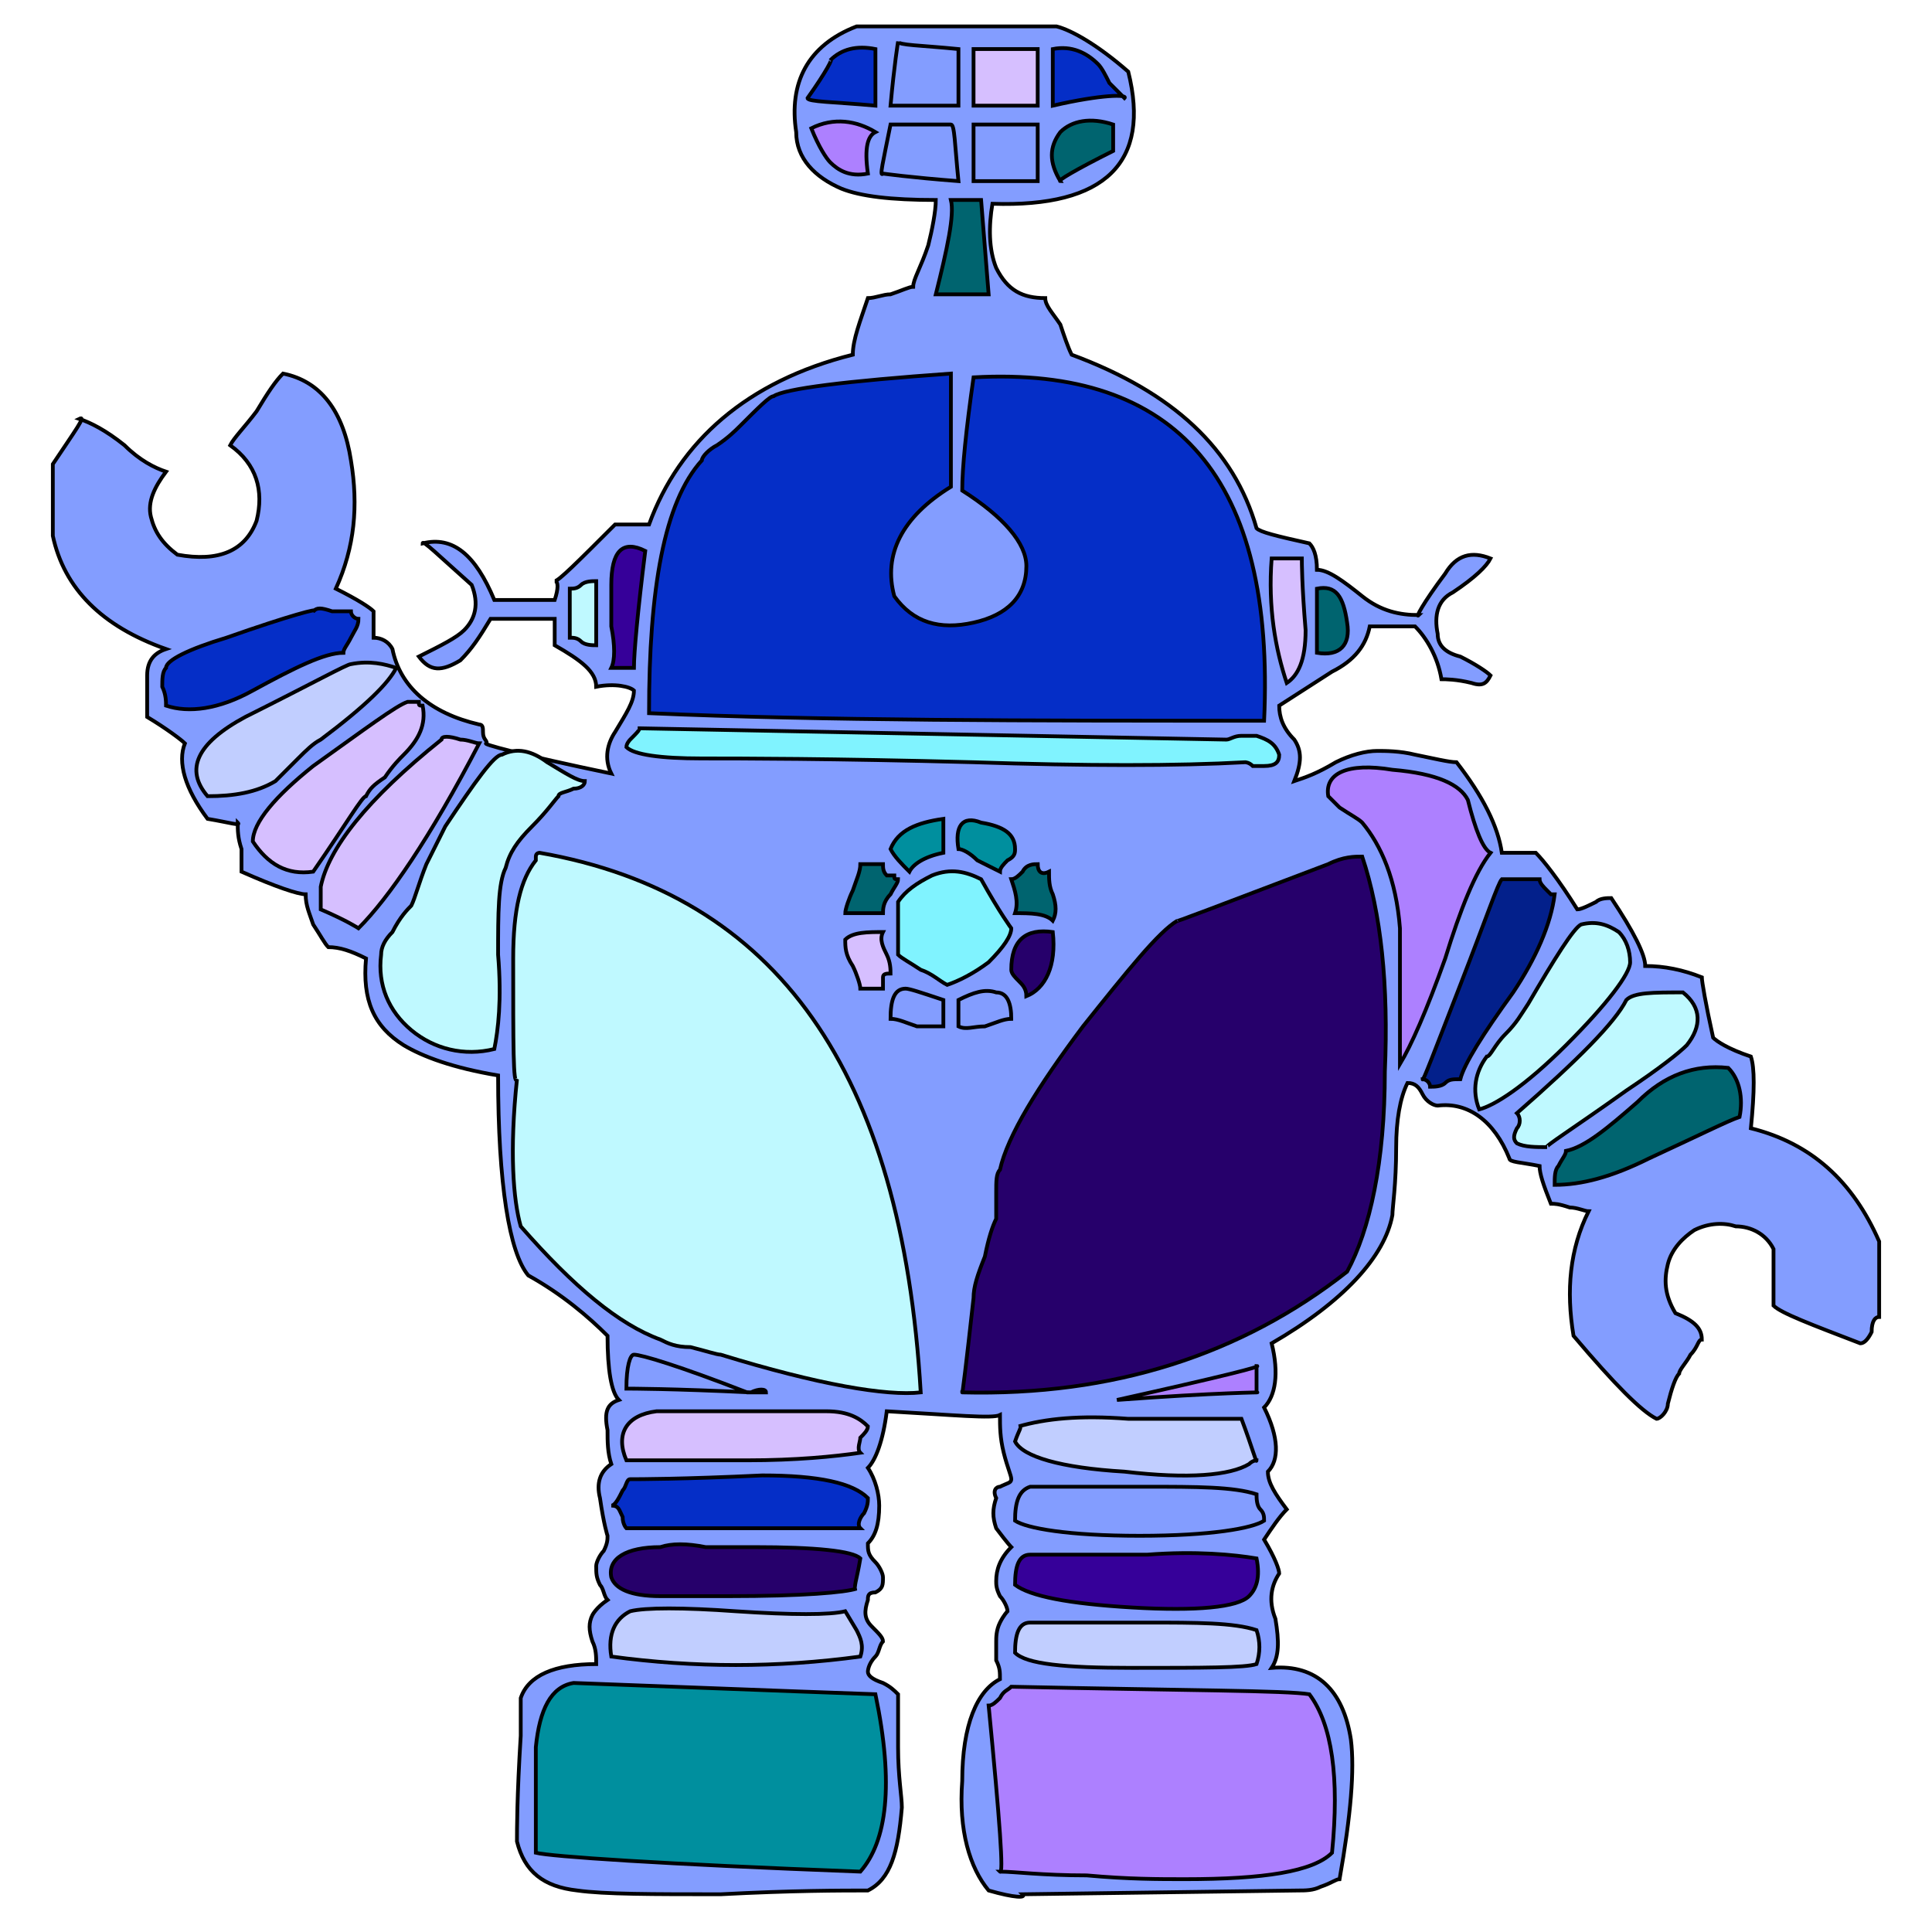 <svg id="th_rob_robot-21" width="100%" height="100%" xmlns="http://www.w3.org/2000/svg" version="1.1" xmlns:xlink="http://www.w3.org/1999/xlink" xmlns:svgjs="http://svgjs.com/svgjs" preserveAspectRatio="xMidYMin slice" data-uid="rob_robot-21" data-keyword="rob_robot-21" viewBox="0 0 512 512" data-colors="[&quot;#839dff&quot;,&quot;#c1ceff&quot;,&quot;#00646f&quot;,&quot;#839dff&quot;,&quot;#360099&quot;,&quot;#03208b&quot;,&quot;#00646f&quot;,&quot;#c1ceff&quot;,&quot;#00646f&quot;,&quot;#80f3ff&quot;,&quot;#26006b&quot;,&quot;#052ec7&quot;,&quot;#c1ceff&quot;,&quot;#ad80ff&quot;,&quot;#360099&quot;,&quot;#ad80ff&quot;,&quot;#26006b&quot;,&quot;#00646f&quot;,&quot;#00646f&quot;,&quot;#bff9ff&quot;,&quot;#bff9ff&quot;,&quot;#03208b&quot;,&quot;#ad80ff&quot;,&quot;#26006b&quot;,&quot;#ad80ff&quot;,&quot;#c1ceff&quot;,&quot;#839dff&quot;,&quot;#360099&quot;,&quot;#c1ceff&quot;,&quot;#ad80ff&quot;,&quot;#c1ceff&quot;,&quot;#80f3ff&quot;,&quot;#00646f&quot;,&quot;#bff9ff&quot;,&quot;#839dff&quot;,&quot;#d6bfff&quot;,&quot;#052ec7&quot;,&quot;#008f9e&quot;,&quot;#c1ceff&quot;,&quot;#26006b&quot;,&quot;#bff9ff&quot;,&quot;#d6bfff&quot;,&quot;#d6bfff&quot;,&quot;#c1ceff&quot;,&quot;#052ec7&quot;,&quot;#c1ceff&quot;,&quot;#c1ceff&quot;,&quot;#d6bfff&quot;,&quot;#839dff&quot;,&quot;#ad80ff&quot;,&quot;#26006b&quot;,&quot;#80f3ff&quot;,&quot;#360099&quot;,&quot;#052ec7&quot;,&quot;#00646f&quot;,&quot;#bff9ff&quot;,&quot;#ad80ff&quot;,&quot;#ad80ff&quot;,&quot;#839dff&quot;,&quot;#00646f&quot;,&quot;#d6bfff&quot;,&quot;#00646f&quot;,&quot;#ad80ff&quot;,&quot;#d6bfff&quot;,&quot;#bff9ff&quot;,&quot;#00646f&quot;,&quot;#839dff&quot;]"><path id="th_rob_robot-21_65" d="M464 280C458 278 455 276 454 275C452 266 451 260 451 259C446 257 441 256 436 256C436 253 433 247 427 238C426 238 424 238 423 239C421 240 419 241 418 241C413 233 409 228 407 226L398 226C397 219 393 211 386 202C384 202 380 201 375 200C371 199 367 199 365 199C362 199 358 200 354 202C349 205 346 206 343 207C345 202 345 199 343 196C340 193 339 190 339 187L353 178C359 175 362 171 363 166L375 166C378 169 381 174 382 180C383 180 386 180 390 181C393 182 394 181 395 179C394 178 391 176 387 174C383 173 381 171 381 168C380 163 381 159 385 157C391 153 394 150 395 148C390 146 386 147 383 152C377 160 375 164 376 163C371 163 366 162 361 158C356 154 352 151 349 151C349 147 348 145 347 144C338 142 334 141 333 140C327 119 311 104 284 94C283 92 282 89 281 86C279 83 277 81 277 79C271 79 267 77 264 71C262 66 262 60 263 54C293 55 305 43 299 19C291 12 284 8 280 7L227 7C214 12 209 22 211 35C211 42 216 47 223 50C228 52 236 53 248 53C248 56 247 61 246 65C244 71 242 74 242 76C241 76 239 77 236 78C234 78 232 79 230 79C228 85 226 90 226 94C198 101 180 117 172 139L163 139C153 149 148 154 147 154C148 154 148 156 147 159L131 159C126 147 120 142 112 144C112 143 116 147 125 155C127 160 126 164 123 167C121 169 117 171 111 174C114 178 117 178 122 175C125 172 127 169 130 164L147 164L147 171C154 175 158 178 158 182C163 181 167 182 168 183C168 186 166 189 163 194C161 197 160 201 162 205C138 200 127 197 129 197C129 196 128 196 128 194C128 193 128 192 127 192C114 189 106 182 104 172C103 170 101 169 99 169L99 162C98 161 95 159 89 156C94 145 95 134 93 122C91 109 85 101 75 99C73 101 71 104 68 109C65 113 62 116 61 118C68 123 70 130 68 138C65 146 58 149 47 147C43 144 41 141 40 137C39 133 41 129 44 125C41 124 37 122 33 118C28 114 24 112 21 111C23 110 20 114 14 123L14 142C17 156 27 166 44 172C41 173 39 175 39 179C39 180 39 182 39 184C39 187 39 189 39 190C44 193 48 196 49 197C47 202 49 209 55 217C61 218 64 219 63 218C63 220 63 222 64 225C64 228 64 230 64 231C73 235 79 237 81 237C81 240 82 242 83 245C85 248 86 250 87 251C90 251 93 252 97 254C96 265 99 272 107 277C112 280 120 283 132 285C132 314 135 332 140 338C149 343 156 349 161 354C161 363 162 369 164 371C161 372 160 374 161 379C161 382 161 385 162 388C159 390 158 393 159 397C160 404 161 407 161 407C161 408 161 409 160 411C159 412 158 414 158 415C158 417 158 418 159 420C160 421 160 423 161 424C158 426 157 428 157 428C156 430 156 432 157 435C158 437 158 439 158 441C147 441 140 444 138 450C138 451 138 452 138 454C138 457 138 459 138 460C137 476 137 485 137 488C139 496 144 500 153 501C160 502 173 502 191 502C210 501 223 501 230 501C236 498 238 491 239 479C239 476 238 471 238 463C238 457 238 452 238 449C237 448 236 447 234 446C231 445 230 444 230 443C230 443 230 441 232 439C233 438 233 436 234 435C234 434 233 433 231 431C229 429 229 427 230 424C230 423 230 422 232 422C234 421 234 420 234 418C234 417 233 415 232 414C230 412 230 411 230 409C232 407 233 404 233 399C233 396 232 392 230 389C232 387 234 382 235 374C253 375 263 376 265 375C265 378 265 381 266 385C267 389 268 391 268 392C268 393 267 393 265 394C264 394 263 395 264 397C263 400 263 402 264 405C267 409 268 410 268 410C265 413 264 416 264 419C264 420 264 421 265 423C266 424 267 426 267 427C267 427 266 428 265 430C264 432 264 434 264 435C264 436 264 438 264 440C265 442 265 443 265 445C259 448 255 457 255 472C254 485 257 495 262 501C269 503 272 503 271 502L344 501C346 501 348 501 350 500C353 499 354 498 355 498C358 481 359 469 358 461C356 448 349 441 337 442C339 439 339 435 338 429C336 424 337 420 339 417C339 416 338 413 335 408C337 405 339 402 341 400C338 396 336 393 336 390C339 387 339 381 335 373C338 370 339 364 337 356C356 345 367 333 369 322C369 320 370 314 370 304C370 297 371 291 373 287C375 287 376 288 377 290C378 292 380 293 381 293C389 292 396 297 400 307C400 308 403 308 408 309C408 311 409 314 411 319C412 319 413 319 416 320C418 320 420 321 421 321C416 331 415 342 417 354C428 367 435 374 439 376C440 376 442 374 442 372C443 368 444 365 445 364C445 363 447 361 448 359C450 357 450 355 451 355C451 352 449 350 444 348C441 343 441 339 442 335C443 331 446 328 449 326C453 324 457 324 460 325C464 325 468 327 470 331L470 346C472 348 480 351 493 356C494 356 495 355 496 353C496 350 497 349 498 349L498 329C491 313 480 303 464 299C465 289 465 283 464 280Z " fill-rule="evenodd" fill="#839dff" stroke-width="1" stroke="#000000"></path><path id="th_rob_robot-21_0" d="M337 310L351 310C353 321 349 326 337 324Z " fill-rule="evenodd" fill="#839dff" stroke-width="1" stroke="#000000"></path><path id="th_rob_robot-21_1" d="M319 306L319 293L333 293C334 299 333 303 331 306Z " fill-rule="evenodd" fill="#26006b" stroke-width="1" stroke="#000000"></path><path id="th_rob_robot-21_2" d="M333 322C334 321 330 322 319 324L319 310L333 310Z " fill-rule="evenodd" fill="#839dff" stroke-width="1" stroke="#000000"></path><path id="th_rob_robot-21_3" d="M315 306C311 308 307 307 305 306C302 304 301 302 301 299C301 297 302 295 305 293C307 291 311 291 315 293Z " fill-rule="evenodd" fill="#360099" stroke-width="1" stroke="#000000"></path><path id="th_rob_robot-21_4" d="M298 306C294 304 289 303 285 304L285 293L298 293Z " fill-rule="evenodd" fill="#26006b" stroke-width="1" stroke="#000000"></path><path id="th_rob_robot-21_5" d="M298 322L285 322L285 310L298 310Z " fill-rule="evenodd" fill="#839dff" stroke-width="1" stroke="#000000"></path><path id="th_rob_robot-21_6" d="M280 326C288 326 301 326 318 328C333 329 345 329 354 328C356 320 357 307 355 288C347 288 334 288 316 288C299 287 287 287 280 288Z " fill-rule="evenodd" fill="#c1ceff" stroke-width="1" stroke="#000000"></path><path id="th_rob_robot-21_7" d="M184 290C183 298 183 303 182 304C174 304 169 303 168 302C168 302 169 298 171 290Z " fill-rule="evenodd" fill="#bff9ff" stroke-width="1" stroke="#000000"></path><path id="th_rob_robot-21_8" d="M201 309L201 319C197 322 193 322 188 322C187 320 186 316 186 309Z " fill-rule="evenodd" fill="#00646f" stroke-width="1" stroke="#000000"></path><path id="th_rob_robot-21_9" d="M204 309L216 309L216 322L204 322Z " fill-rule="evenodd" fill="#00646f" stroke-width="1" stroke="#000000"></path><path id="th_rob_robot-21_10" d="M204 290L216 290L216 304L204 304Z " fill-rule="evenodd" fill="#bff9ff" stroke-width="1" stroke="#000000"></path><path id="th_rob_robot-21_11" d="M146 324C184 326 209 326 220 325L220 287C203 287 184 286 164 284C157 283 151 284 146 286Z " fill-rule="evenodd" fill="#c1ceff" stroke-width="1" stroke="#000000"></path><path id="th_rob_robot-21_12" d="M229 180C235 184 244 187 254 187C265 187 273 184 279 179L279 172C276 171 269 172 256 175C247 177 240 176 236 171C231 170 228 171 227 175C229 176 229 177 229 180Z " fill-rule="evenodd" fill="#ad80ff" stroke-width="1" stroke="#000000"></path><path id="th_rob_robot-21_13" d="M304 133C309 135 312 136 314 136C313 138 314 140 316 143C318 145 319 147 319 148C320 155 318 161 311 166C305 170 298 170 292 167C291 167 295 167 302 166C303 165 305 163 307 161C308 158 310 157 311 156C312 148 311 143 307 139C305 137 301 135 294 132C297 131 300 132 304 133Z " fill-rule="evenodd" fill="#360099" stroke-width="1" stroke="#000000"></path><path id="th_rob_robot-21_14" d="M316 132C305 126 294 125 284 131C277 139 274 147 274 153C275 160 278 165 283 169C287 172 293 173 299 173C305 173 311 171 315 168C320 164 323 159 324 153C324 151 321 144 316 132Z " fill-rule="evenodd" fill="#ad80ff" stroke-width="1" stroke="#000000"></path><path id="th_rob_robot-21_15" d="M198 132C205 128 211 129 216 133L205 133C200 136 197 141 197 148C196 155 198 160 202 164C204 164 206 164 209 165C211 166 214 166 215 166C207 168 200 167 195 163C189 159 187 154 188 147C189 140 192 136 198 132Z " fill-rule="evenodd" fill="#26006b" stroke-width="1" stroke="#000000"></path><path id="th_rob_robot-21_16" d="M226 132C221 127 214 125 206 126C198 126 192 129 188 134C184 139 182 145 183 153C184 160 187 165 192 169C196 172 201 173 208 173C214 172 220 171 224 167C229 163 232 158 232 152C233 143 231 136 226 132Z " fill-rule="evenodd" fill="#00646f" stroke-width="1" stroke="#000000"></path><path id="th_rob_robot-21_17" d="M437 307C427 312 419 314 412 314C412 312 412 310 413 309C414 307 415 306 415 305C420 304 426 299 434 292C441 285 449 282 458 283C461 286 462 291 461 296C458 297 450 301 437 307Z " fill-rule="evenodd" fill="#00646f" stroke-width="1" stroke="#000000"></path><path id="th_rob_robot-21_18" d="M402 303C401 302 401 301 402 299C403 298 403 296 402 295C418 281 428 271 431 265C433 263 438 263 446 263C451 267 451 272 447 277C445 279 440 283 431 289C417 299 409 304 410 304C407 304 404 304 402 303Z " fill-rule="evenodd" fill="#bff9ff" stroke-width="1" stroke="#000000"></path><path id="th_rob_robot-21_19" d="M394 280C395 280 396 277 399 274C402 271 403 269 405 266C412 254 417 246 419 245C423 244 426 245 429 247C431 249 432 252 432 255C432 258 426 266 415 277C404 288 396 293 392 294C390 289 391 284 394 280Z " fill-rule="evenodd" fill="#bff9ff" stroke-width="1" stroke="#000000"></path><path id="th_rob_robot-21_20" d="M377 286C377 287 380 279 387 261C394 243 397 234 398 233L408 233C408 234 409 235 410 236C410 236 410 236 411 237C412 237 412 237 412 237C411 245 407 254 401 263C393 274 388 282 387 286C385 286 384 286 383 287C382 288 380 288 379 288C379 287 378 286 377 286Z " fill-rule="evenodd" fill="#03208b" stroke-width="1" stroke="#000000"></path><path id="th_rob_robot-21_21" d="M371 246C370 233 366 224 361 218C360 217 358 216 355 214C353 212 352 211 352 211C351 205 357 202 369 204C381 205 387 208 389 212C391 220 393 225 395 226C391 231 387 241 383 254C378 268 374 277 371 282C371 260 371 247 371 246Z " fill-rule="evenodd" fill="#ad80ff" stroke-width="1" stroke="#000000"></path><path id="th_rob_robot-21_22" d="M255 369C255 370 256 362 258 344C258 341 259 338 261 333C262 328 263 325 264 323C264 321 264 319 264 316C264 313 264 311 265 310C267 301 275 288 287 272C299 257 307 247 312 244C310 245 323 240 352 229C356 227 359 227 361 227C366 242 368 261 367 284C367 308 363 326 357 337C329 359 295 370 255 369Z " fill-rule="evenodd" fill="#26006b" stroke-width="1" stroke="#000000"></path><path id="th_rob_robot-21_23" d="M333 362L333 369C335 369 323 369 296 371C323 365 335 362 333 362Z " fill-rule="evenodd" fill="#ad80ff" stroke-width="1" stroke="#000000"></path><path id="th_rob_robot-21_24" d="M333 387C333 387 332 387 331 388C326 391 315 392 298 390C281 389 271 386 269 382C270 379 271 378 270 378C277 376 286 375 299 376C316 376 326 376 329 376C332 384 333 388 333 387Z " fill-rule="evenodd" fill="#c1ceff" stroke-width="1" stroke="#000000"></path><path id="th_rob_robot-21_25" d="M302 407C283 407 272 405 269 403C269 398 270 395 273 394C276 394 286 394 304 394C317 394 327 394 333 396C333 397 333 399 334 400C335 401 335 402 335 403C332 405 321 407 302 407Z " fill-rule="evenodd" fill="#839dff" stroke-width="1" stroke="#000000"></path><path id="th_rob_robot-21_26" d="M304 412C317 411 327 412 333 413C334 418 333 421 331 423C328 426 317 427 300 426C283 425 273 423 269 420C269 415 270 412 273 412C276 412 286 412 304 412Z " fill-rule="evenodd" fill="#360099" stroke-width="1" stroke="#000000"></path><path id="th_rob_robot-21_27" d="M304 430C317 430 327 430 333 432C334 435 334 438 333 441C330 442 319 442 300 442C282 442 272 441 269 438C269 433 270 430 273 430C276 430 286 430 304 430Z " fill-rule="evenodd" fill="#c1ceff" stroke-width="1" stroke="#000000"></path><path id="th_rob_robot-21_28" d="M353 491C348 496 335 498 314 498C307 498 299 498 288 497C276 497 269 496 265 496C266 497 265 483 262 452C263 452 264 451 265 450C266 448 267 448 268 447C315 448 341 448 347 449C353 457 355 471 353 491Z " fill-rule="evenodd" fill="#ad80ff" stroke-width="1" stroke="#000000"></path><path id="th_rob_robot-21_29" d="M254 265C258 263 261 262 264 263C267 263 268 266 268 270C266 270 264 271 261 272C258 272 256 273 254 272Z " fill-rule="evenodd" fill="#839dff" stroke-width="1" stroke="#000000"></path><path id="th_rob_robot-21_30" d="M238 239C240 236 243 234 247 232C252 230 256 231 260 233C265 242 268 246 268 246C268 248 266 251 262 255C258 258 254 260 251 261C249 260 247 258 244 257C241 255 239 254 238 253Z " fill-rule="evenodd" fill="#80f3ff" stroke-width="1" stroke="#000000"></path><path id="th_rob_robot-21_31" d="M250 272C247 272 245 272 243 272C240 271 238 270 236 270C236 265 237 262 240 262C241 262 244 263 250 265Z " fill-rule="evenodd" fill="#839dff" stroke-width="1" stroke="#000000"></path><path id="th_rob_robot-21_32" d="M183 357C179 357 177 356 175 355C164 351 152 341 138 325C136 318 135 305 137 286C136 288 136 277 136 254C136 241 138 233 142 228C142 228 142 227 142 227C142 226 143 226 143 226C206 237 239 284 244 369C235 370 217 367 191 359C190 359 187 358 183 357Z " fill-rule="evenodd" fill="#bff9ff" stroke-width="1" stroke="#000000"></path><path id="th_rob_robot-21_33" d="M198 369L203 369C203 368 201 368 199 369C178 368 167 368 166 368C166 362 167 359 168 359C170 359 180 362 198 369Z " fill-rule="evenodd" fill="#839dff" stroke-width="1" stroke="#000000"></path><path id="th_rob_robot-21_34" d="M198 387C180 387 169 387 166 387C163 380 166 375 174 374L202 374C216 374 221 374 219 374C225 374 228 376 230 378C230 379 229 380 228 381C228 382 227 384 228 385C221 386 211 387 198 387Z " fill-rule="evenodd" fill="#d6bfff" stroke-width="1" stroke="#000000"></path><path id="th_rob_robot-21_35" d="M166 405C166 405 165 404 165 402C164 400 164 399 162 399C163 399 164 397 165 395C166 394 166 392 167 392C169 392 181 392 202 391C217 391 226 393 230 397C230 398 230 399 229 401C228 402 227 404 228 405Z " fill-rule="evenodd" fill="#052ec7" stroke-width="1" stroke="#000000"></path><path id="th_rob_robot-21_36" d="M228 496C175 494 146 492 142 491C142 488 142 483 142 477C142 470 142 466 142 463C143 453 146 447 152 446C205 448 231 449 232 449C237 473 235 488 228 496Z " fill-rule="evenodd" fill="#008f9e" stroke-width="1" stroke="#000000"></path><path id="th_rob_robot-21_37" d="M195 427C210 428 220 428 224 427L227 432C228 434 229 436 228 439C206 442 184 442 162 439C161 433 163 429 167 427C171 426 181 426 195 427Z " fill-rule="evenodd" fill="#c1ceff" stroke-width="1" stroke="#000000"></path><path id="th_rob_robot-21_38" d="M193 423C192 423 189 423 185 423C181 423 177 423 175 423C167 423 163 421 162 418C161 413 166 410 175 410C178 409 182 409 187 410C194 410 198 410 200 410C216 410 226 411 228 413C227 419 226 421 227 421C224 422 213 423 193 423Z " fill-rule="evenodd" fill="#26006b" stroke-width="1" stroke="#000000"></path><path id="th_rob_robot-21_39" d="M109 273C103 268 100 261 101 253C101 251 102 249 104 247C106 243 108 241 109 240C110 238 111 234 113 229C115 225 117 221 118 219C126 207 131 200 133 200C137 198 141 199 145 202C150 205 153 207 155 207C155 208 154 209 152 209C150 210 148 210 148 211C147 212 145 215 141 219C137 223 135 226 134 230C132 234 132 242 132 253C133 265 132 273 131 278C123 280 115 278 109 273Z " fill-rule="evenodd" fill="#bff9ff" stroke-width="1" stroke="#000000"></path><path id="th_rob_robot-21_40" d="M85 241L85 238C85 236 85 235 85 235C87 225 97 212 117 196C117 195 119 195 122 196C124 196 126 197 127 197C114 222 103 238 95 246C95 246 92 244 85 241Z " fill-rule="evenodd" fill="#d6bfff" stroke-width="1" stroke="#000000"></path><path id="th_rob_robot-21_41" d="M83 203C97 193 105 187 108 186L111 186C111 187 111 187 112 187C113 192 111 196 107 200C106 201 104 203 102 206C99 208 98 209 97 211C96 211 92 218 83 231C76 232 71 229 67 223C67 218 73 211 83 203Z " fill-rule="evenodd" fill="#d6bfff" stroke-width="1" stroke="#000000"></path><path id="th_rob_robot-21_42" d="M65 190C83 181 92 176 93 176C98 175 102 176 105 177C103 181 97 187 85 196C83 197 81 199 79 201C76 204 74 206 73 207C68 210 62 211 55 211C49 204 52 197 65 190Z " fill-rule="evenodd" fill="#c1ceff" stroke-width="1" stroke="#000000"></path><path id="th_rob_robot-21_43" d="M43 182C43 180 43 178 44 177C44 175 50 172 60 169C77 163 85 161 83 162C84 161 85 161 88 162C91 162 93 162 93 162C93 163 94 164 95 164C95 166 94 167 93 169C92 171 91 172 91 173C86 173 78 177 67 183C58 188 50 189 44 187C44 186 44 184 43 182Z " fill-rule="evenodd" fill="#052ec7" stroke-width="1" stroke="#000000"></path><path id="th_rob_robot-21_44" d="M250 217L250 226C245 227 242 229 241 231C239 229 237 227 236 225C238 220 243 218 250 217Z " fill-rule="evenodd" fill="#008f9e" stroke-width="1" stroke="#000000"></path><path id="th_rob_robot-21_45" d="M224 242C224 241 225 238 226 236C227 233 228 231 228 229L234 229C234 230 234 231 235 232C235 232 236 232 237 232C237 233 237 233 238 233C238 234 237 235 236 237C234 239 234 241 234 242Z " fill-rule="evenodd" fill="#00646f" stroke-width="1" stroke="#000000"></path><path id="th_rob_robot-21_46" d="M228 262C228 261 227 258 226 256C224 253 224 251 224 249C226 247 230 247 234 247C233 249 234 251 235 253C236 255 236 257 236 258C235 258 234 258 234 259L234 262Z " fill-rule="evenodd" fill="#d6bfff" stroke-width="1" stroke="#000000"></path><path id="th_rob_robot-21_47" d="M259 228C257 226 255 225 254 225C253 219 255 216 260 218C266 219 269 221 269 225C269 226 269 227 267 228C266 229 265 230 265 231C263 230 261 229 259 228Z " fill-rule="evenodd" fill="#008f9e" stroke-width="1" stroke="#000000"></path><path id="th_rob_robot-21_48" d="M269 242C270 239 269 236 268 233C269 233 270 232 271 231C272 229 274 229 275 229C275 231 276 232 278 231C278 233 278 235 279 237C280 240 280 242 279 244C277 242 273 242 269 242Z " fill-rule="evenodd" fill="#00646f" stroke-width="1" stroke="#000000"></path><path id="th_rob_robot-21_49" d="M279 247C280 256 277 262 272 264C272 262 271 261 270 260C269 259 268 258 268 257C268 249 272 246 279 247Z " fill-rule="evenodd" fill="#26006b" stroke-width="1" stroke="#000000"></path><path id="th_rob_robot-21_50" d="M169 193C169 193 221 194 325 196C326 196 327 195 329 195L333 195C336 196 338 197 339 200C339 202 338 203 335 203C335 203 334 203 332 203C331 202 330 202 330 202C312 203 288 203 258 202C220 201 196 201 186 201C175 201 168 200 166 198C166 197 167 196 167 196C169 194 170 193 169 193Z " fill-rule="evenodd" fill="#80f3ff" stroke-width="1" stroke="#000000"></path><path id="th_rob_robot-21_51" d="M162 177C163 175 163 171 162 166C162 160 162 156 162 155C162 146 165 143 171 146C169 162 168 173 168 177Z " fill-rule="evenodd" fill="#360099" stroke-width="1" stroke="#000000"></path><path id="th_rob_robot-21_52" d="M190 118C193 116 195 114 196 113C201 108 204 105 205 105C208 103 224 101 252 99L252 129C239 137 234 147 237 158C242 165 249 167 258 165C267 163 272 158 272 150C272 144 266 137 255 130C255 124 256 114 258 100C312 97 338 127 335 191C272 191 218 191 172 189C172 156 176 133 186 122C186 121 188 119 190 118Z " fill-rule="evenodd" fill="#052ec7" stroke-width="1" stroke="#000000"></path><path id="th_rob_robot-21_53" d="M260 53L262 78L248 78C251 66 253 57 252 53Z " fill-rule="evenodd" fill="#00646f" stroke-width="1" stroke="#000000"></path><path id="th_rob_robot-21_54" d="M236 33L252 33C253 33 253 38 254 48C241 47 234 46 234 46C233 47 234 43 236 33Z " fill-rule="evenodd" fill="#839dff" stroke-width="1" stroke="#000000"></path><path id="th_rob_robot-21_55" d="M232 28C221 27 214 27 214 26C219 19 221 15 220 16C223 13 227 12 232 13Z " fill-rule="evenodd" fill="#052ec7" stroke-width="1" stroke="#000000"></path><path id="th_rob_robot-21_56" d="M220 43C219 42 217 39 215 34C221 31 227 32 232 35C230 36 229 39 230 46C225 47 222 45 220 43Z " fill-rule="evenodd" fill="#ad80ff" stroke-width="1" stroke="#000000"></path><path id="th_rob_robot-21_57" d="M254 13L254 28L236 28C237 17 238 11 238 11C238 12 244 12 254 13Z " fill-rule="evenodd" fill="#839dff" stroke-width="1" stroke="#000000"></path><path id="th_rob_robot-21_58" d="M258 33L275 33L275 48L258 48Z " fill-rule="evenodd" fill="#839dff" stroke-width="1" stroke="#000000"></path><path id="th_rob_robot-21_59" d="M258 13L275 13L275 28L258 28Z " fill-rule="evenodd" fill="#d6bfff" stroke-width="1" stroke="#000000"></path><path id="th_rob_robot-21_60" d="M295 40C285 45 280 48 281 48C278 43 278 39 281 35C284 32 289 31 295 33Z " fill-rule="evenodd" fill="#00646f" stroke-width="1" stroke="#000000"></path><path id="th_rob_robot-21_61" d="M279 13C284 12 288 14 291 17C292 18 293 20 294 22C296 24 297 25 298 26C299 25 292 25 279 28Z " fill-rule="evenodd" fill="#052ec7" stroke-width="1" stroke="#000000"></path><path id="th_rob_robot-21_62" d="M345 148C345 149 345 155 346 167C346 175 344 179 341 181C338 172 336 161 337 148Z " fill-rule="evenodd" fill="#d6bfff" stroke-width="1" stroke="#000000"></path><path id="th_rob_robot-21_63" d="M158 171C157 171 155 171 154 170C153 169 152 169 151 169L151 156C152 156 153 156 154 155C155 154 157 154 158 154Z " fill-rule="evenodd" fill="#bff9ff" stroke-width="1" stroke="#000000"></path><path id="th_rob_robot-21_64" d="M349 156C354 155 356 158 357 165C358 171 355 174 349 173Z " fill-rule="evenodd" fill="#00646f" stroke-width="1" stroke="#000000"></path><defs id="SvgjsDefs1464" fill="#839dff"></defs></svg>